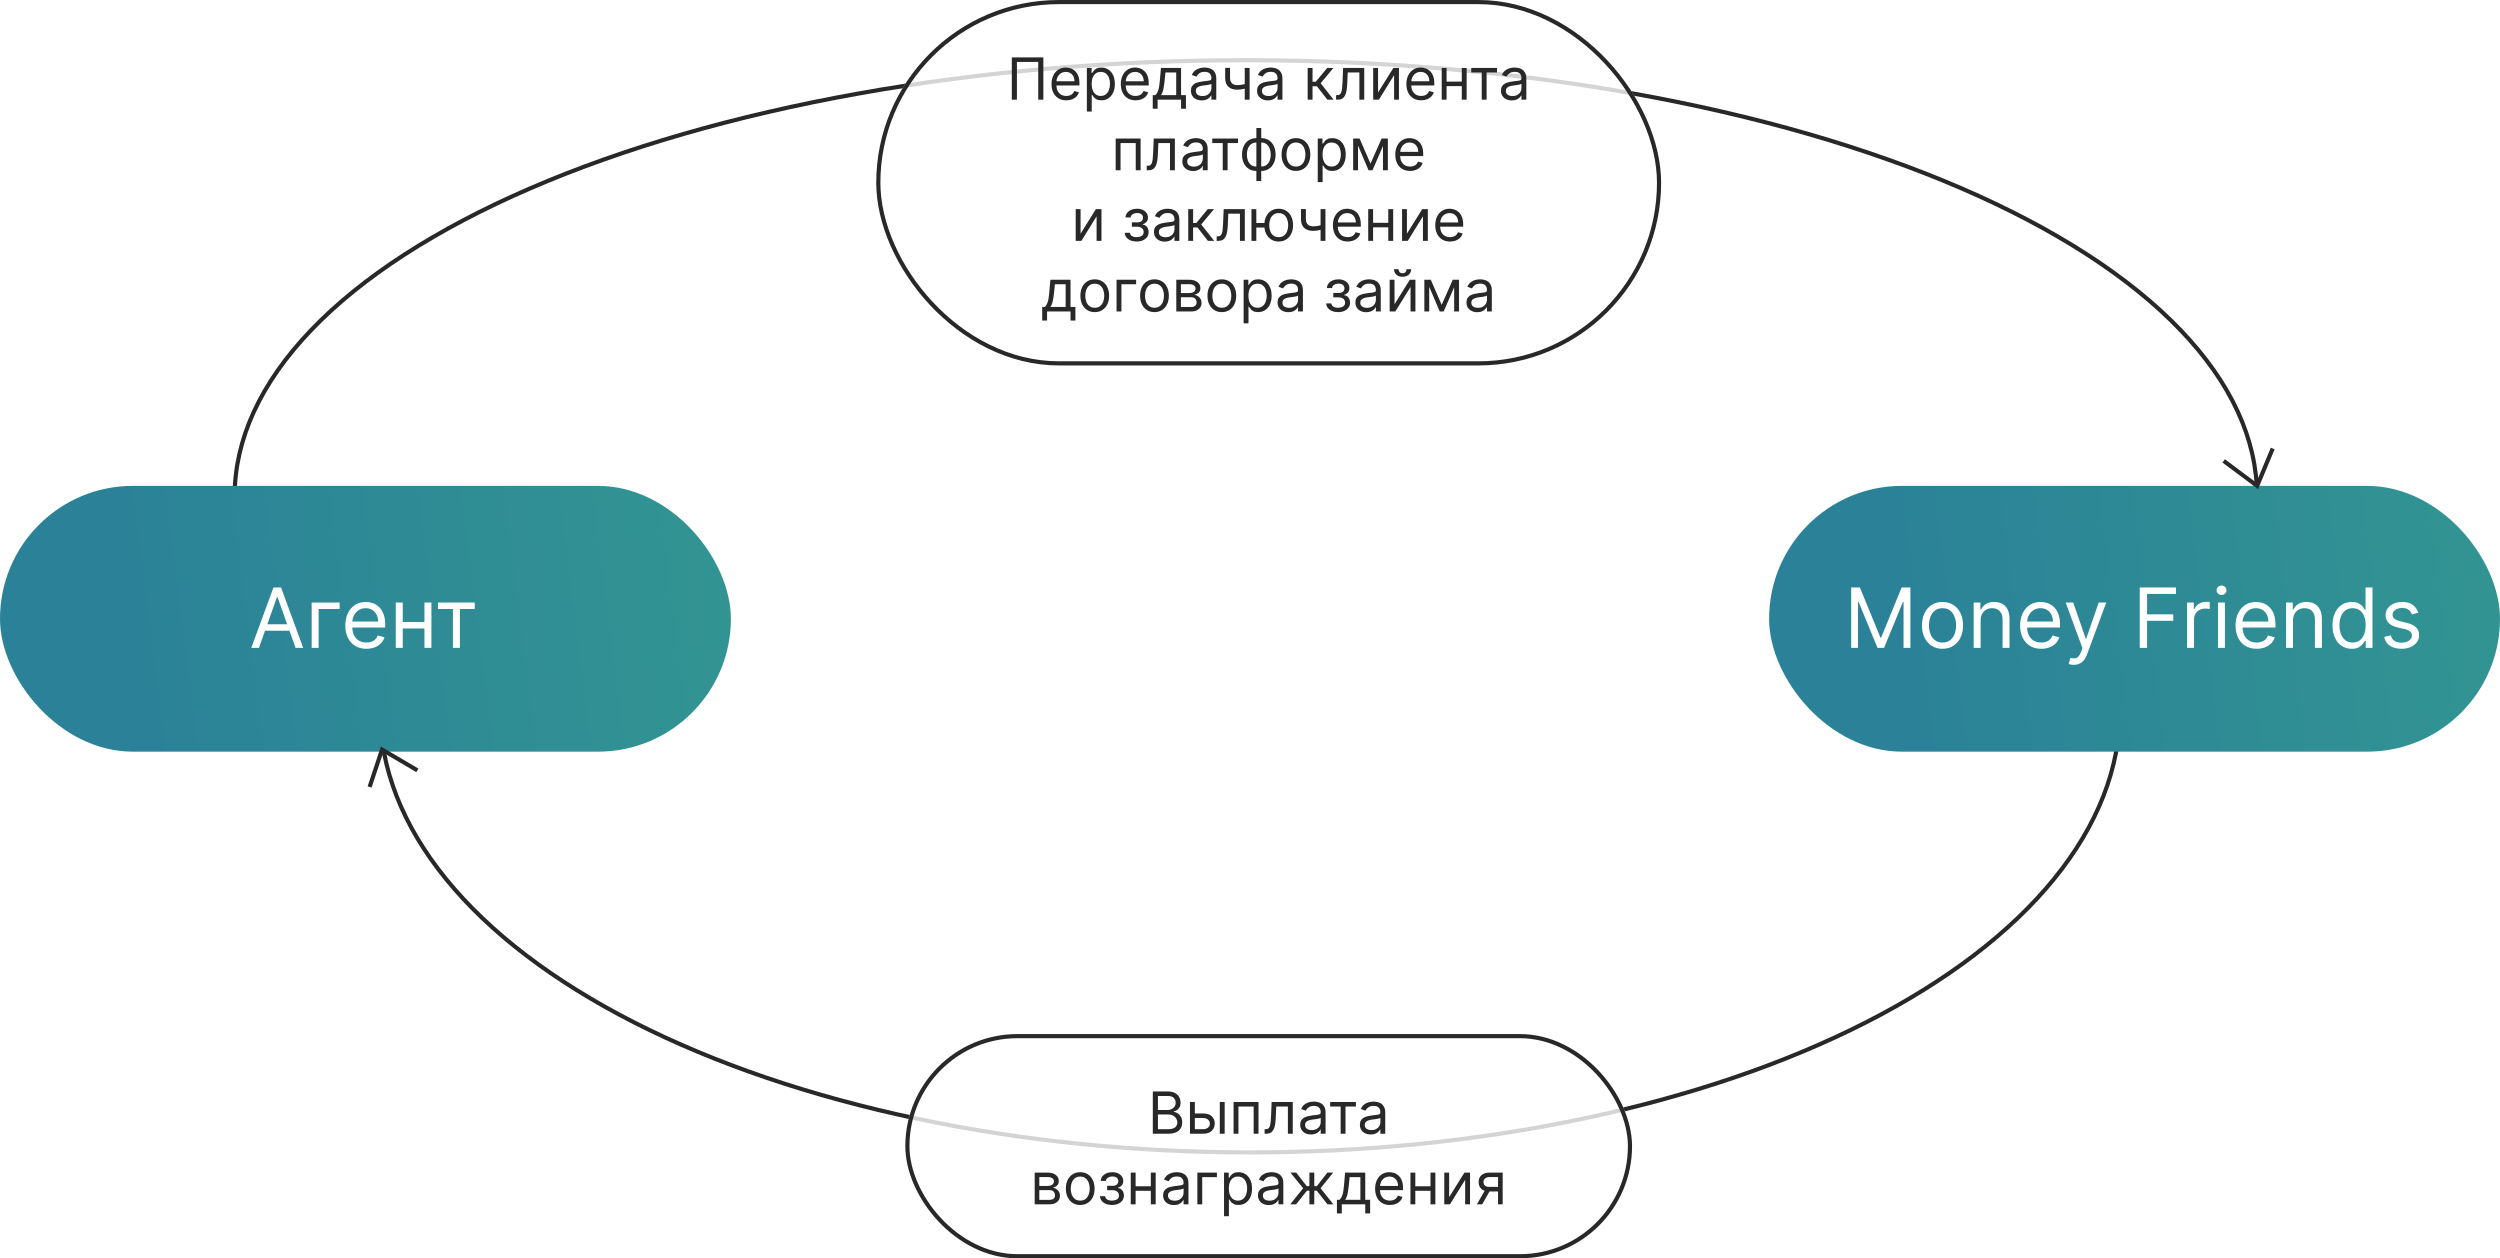 <svg width="602" height="303" viewBox="0 0 602 303" fill="none" xmlns="http://www.w3.org/2000/svg">
    <path d="M56.5 119.5C56.5 105.808 62.736 92.207 74.934 79.473C87.136 66.736 105.046 55.139 127.664 45.359C150.28 35.581 177.14 27.819 206.713 22.523C236.286 17.227 267.985 14.5 300 14.5C332.015 14.5 363.714 17.227 393.287 22.523C422.86 27.819 449.72 35.581 472.336 45.359C494.954 55.139 512.864 66.736 525.066 79.473C537.264 92.207 543.5 105.808 543.5 119.5" stroke="#282828"/>
    <path d="M91.5 171C91.5 184.916 96.878 198.721 107.373 211.632C117.871 224.546 133.278 236.301 152.735 246.215C172.189 256.127 195.296 263.996 220.74 269.366C246.182 274.736 273.455 277.5 301 277.5C328.545 277.5 355.818 274.736 381.26 269.366C406.704 263.996 429.811 256.127 449.265 246.215C468.722 236.301 484.129 224.546 494.627 211.632C505.122 198.721 510.5 184.916 510.5 171" stroke="#282828"/>
    <rect x="426" y="117" width="176" height="64" rx="32" fill="url(#paint0_linear_1400_21827)"/>
    <path d="M445.761 141.455H447.864L452.807 153.528H452.977L457.92 141.455H460.023V156H458.375V144.949H458.233L453.688 156H452.097L447.551 144.949H447.409V156H445.761V141.455ZM467.759 156.227C466.774 156.227 465.91 155.993 465.167 155.524C464.428 155.055 463.85 154.4 463.434 153.557C463.022 152.714 462.816 151.729 462.816 150.602C462.816 149.466 463.022 148.474 463.434 147.626C463.85 146.779 464.428 146.121 465.167 145.652C465.91 145.183 466.774 144.949 467.759 144.949C468.744 144.949 469.605 145.183 470.344 145.652C471.087 146.121 471.665 146.779 472.077 147.626C472.494 148.474 472.702 149.466 472.702 150.602C472.702 151.729 472.494 152.714 472.077 153.557C471.665 154.4 471.087 155.055 470.344 155.524C469.605 155.993 468.744 156.227 467.759 156.227ZM467.759 154.722C468.507 154.722 469.123 154.53 469.605 154.146C470.088 153.763 470.446 153.259 470.678 152.634C470.91 152.009 471.026 151.331 471.026 150.602C471.026 149.873 470.91 149.194 470.678 148.564C470.446 147.934 470.088 147.425 469.605 147.037C469.123 146.649 468.507 146.455 467.759 146.455C467.011 146.455 466.395 146.649 465.912 147.037C465.429 147.425 465.072 147.934 464.84 148.564C464.608 149.194 464.492 149.873 464.492 150.602C464.492 151.331 464.608 152.009 464.84 152.634C465.072 153.259 465.429 153.763 465.912 154.146C466.395 154.53 467.011 154.722 467.759 154.722ZM476.937 149.438V156H475.261V145.091H476.88V146.795H477.022C477.278 146.241 477.666 145.796 478.187 145.46C478.708 145.119 479.38 144.949 480.204 144.949C480.942 144.949 481.589 145.1 482.143 145.403C482.697 145.702 483.128 146.156 483.435 146.767C483.743 147.373 483.897 148.14 483.897 149.068V156H482.221V149.182C482.221 148.325 481.998 147.657 481.553 147.179C481.108 146.696 480.497 146.455 479.721 146.455C479.186 146.455 478.708 146.571 478.286 146.803C477.87 147.035 477.54 147.373 477.299 147.818C477.058 148.263 476.937 148.803 476.937 149.438ZM491.534 156.227C490.483 156.227 489.576 155.995 488.814 155.531C488.056 155.062 487.471 154.409 487.059 153.571C486.652 152.728 486.449 151.748 486.449 150.631C486.449 149.513 486.652 148.528 487.059 147.676C487.471 146.819 488.044 146.152 488.778 145.673C489.517 145.19 490.378 144.949 491.363 144.949C491.931 144.949 492.493 145.044 493.047 145.233C493.6 145.422 494.105 145.73 494.559 146.156C495.014 146.578 495.376 147.136 495.646 147.832C495.916 148.528 496.051 149.385 496.051 150.403V151.114H487.642V149.665H494.346C494.346 149.049 494.223 148.5 493.977 148.017C493.735 147.534 493.39 147.153 492.94 146.874C492.495 146.594 491.969 146.455 491.363 146.455C490.696 146.455 490.118 146.62 489.63 146.952C489.147 147.278 488.776 147.705 488.515 148.23C488.255 148.756 488.125 149.319 488.125 149.92V150.886C488.125 151.71 488.267 152.409 488.551 152.982C488.84 153.55 489.24 153.983 489.751 154.281C490.262 154.575 490.857 154.722 491.534 154.722C491.974 154.722 492.372 154.66 492.727 154.537C493.087 154.409 493.397 154.22 493.657 153.969C493.918 153.713 494.119 153.396 494.261 153.017L495.88 153.472C495.71 154.021 495.423 154.504 495.021 154.92C494.618 155.332 494.121 155.654 493.529 155.886C492.938 156.114 492.272 156.227 491.534 156.227ZM499.348 160.091C499.064 160.091 498.811 160.067 498.588 160.02C498.366 159.977 498.212 159.935 498.126 159.892L498.553 158.415C498.96 158.519 499.32 158.557 499.632 158.528C499.945 158.5 500.222 158.36 500.463 158.109C500.709 157.863 500.934 157.463 501.138 156.909L501.45 156.057L497.416 145.091H499.234L502.246 153.784H502.359L505.371 145.091H507.189L502.558 157.591C502.35 158.154 502.092 158.621 501.784 158.99C501.476 159.364 501.119 159.641 500.712 159.821C500.309 160.001 499.855 160.091 499.348 160.091ZM515.254 156V141.455H523.975V143.017H517.015V147.932H523.322V149.494H517.015V156H515.254ZM526.647 156V145.091H528.267V146.739H528.38C528.579 146.199 528.939 145.761 529.46 145.425C529.981 145.089 530.568 144.92 531.221 144.92C531.344 144.92 531.498 144.923 531.683 144.928C531.868 144.932 532.007 144.939 532.102 144.949V146.653C532.045 146.639 531.915 146.618 531.711 146.589C531.512 146.556 531.302 146.54 531.079 146.54C530.549 146.54 530.075 146.651 529.659 146.874C529.247 147.091 528.92 147.394 528.679 147.783C528.442 148.166 528.324 148.604 528.324 149.097V156H526.647ZM534.089 156V145.091H535.765V156H534.089ZM534.941 143.273C534.614 143.273 534.333 143.161 534.096 142.939C533.864 142.716 533.748 142.449 533.748 142.136C533.748 141.824 533.864 141.556 534.096 141.334C534.333 141.111 534.614 141 534.941 141C535.268 141 535.547 141.111 535.779 141.334C536.016 141.556 536.134 141.824 536.134 142.136C536.134 142.449 536.016 142.716 535.779 142.939C535.547 143.161 535.268 143.273 534.941 143.273ZM543.409 156.227C542.358 156.227 541.451 155.995 540.689 155.531C539.931 155.062 539.346 154.409 538.934 153.571C538.527 152.728 538.324 151.748 538.324 150.631C538.324 149.513 538.527 148.528 538.934 147.676C539.346 146.819 539.919 146.152 540.653 145.673C541.392 145.19 542.253 144.949 543.238 144.949C543.806 144.949 544.368 145.044 544.922 145.233C545.475 145.422 545.98 145.73 546.434 146.156C546.889 146.578 547.251 147.136 547.521 147.832C547.791 148.528 547.926 149.385 547.926 150.403V151.114H539.517V149.665H546.221C546.221 149.049 546.098 148.5 545.852 148.017C545.61 147.534 545.265 147.153 544.815 146.874C544.37 146.594 543.844 146.455 543.238 146.455C542.571 146.455 541.993 146.62 541.505 146.952C541.022 147.278 540.651 147.705 540.39 148.23C540.13 148.756 540 149.319 540 149.92V150.886C540 151.71 540.142 152.409 540.426 152.982C540.715 153.55 541.115 153.983 541.626 154.281C542.137 154.575 542.732 154.722 543.409 154.722C543.849 154.722 544.247 154.66 544.602 154.537C544.962 154.409 545.272 154.22 545.532 153.969C545.793 153.713 545.994 153.396 546.136 153.017L547.755 153.472C547.585 154.021 547.298 154.504 546.896 154.92C546.493 155.332 545.996 155.654 545.404 155.886C544.813 156.114 544.147 156.227 543.409 156.227ZM552.152 149.438V156H550.475V145.091H552.095V146.795H552.237C552.493 146.241 552.881 145.796 553.402 145.46C553.922 145.119 554.595 144.949 555.419 144.949C556.157 144.949 556.804 145.1 557.358 145.403C557.912 145.702 558.342 146.156 558.65 146.767C558.958 147.373 559.112 148.14 559.112 149.068V156H557.436V149.182C557.436 148.325 557.213 147.657 556.768 147.179C556.323 146.696 555.712 146.455 554.936 146.455C554.401 146.455 553.922 146.571 553.501 146.803C553.084 147.035 552.755 147.373 552.514 147.818C552.272 148.263 552.152 148.803 552.152 149.438ZM566.294 156.227C565.385 156.227 564.582 155.998 563.886 155.538C563.19 155.074 562.646 154.421 562.253 153.578C561.86 152.731 561.663 151.729 561.663 150.574C561.663 149.428 561.86 148.434 562.253 147.591C562.646 146.748 563.193 146.097 563.893 145.638C564.594 145.179 565.404 144.949 566.322 144.949C567.033 144.949 567.594 145.067 568.006 145.304C568.422 145.536 568.74 145.801 568.957 146.099C569.18 146.393 569.353 146.634 569.476 146.824H569.618V141.455H571.294V156H569.675V154.324H569.476C569.353 154.523 569.178 154.774 568.95 155.077C568.723 155.375 568.399 155.643 567.977 155.879C567.556 156.111 566.995 156.227 566.294 156.227ZM566.521 154.722C567.194 154.722 567.762 154.546 568.226 154.196C568.69 153.841 569.043 153.351 569.284 152.726C569.526 152.096 569.646 151.369 569.646 150.545C569.646 149.731 569.528 149.018 569.291 148.408C569.054 147.792 568.704 147.314 568.24 146.973C567.776 146.627 567.203 146.455 566.521 146.455C565.811 146.455 565.219 146.637 564.746 147.001C564.277 147.361 563.924 147.851 563.688 148.472C563.455 149.087 563.339 149.778 563.339 150.545C563.339 151.322 563.458 152.027 563.695 152.662C563.936 153.292 564.291 153.794 564.76 154.168C565.233 154.537 565.821 154.722 566.521 154.722ZM582.324 147.534L580.818 147.96C580.723 147.709 580.584 147.465 580.399 147.229C580.219 146.987 579.973 146.788 579.661 146.632C579.348 146.476 578.948 146.398 578.46 146.398C577.793 146.398 577.236 146.552 576.791 146.859C576.351 147.162 576.131 147.548 576.131 148.017C576.131 148.434 576.282 148.763 576.585 149.004C576.888 149.246 577.362 149.447 578.006 149.608L579.625 150.006C580.6 150.242 581.327 150.605 581.805 151.092C582.284 151.575 582.523 152.198 582.523 152.96C582.523 153.585 582.343 154.144 581.983 154.636C581.628 155.129 581.131 155.517 580.491 155.801C579.852 156.085 579.109 156.227 578.261 156.227C577.149 156.227 576.228 155.986 575.499 155.503C574.769 155.02 574.308 154.314 574.114 153.386L575.705 152.989C575.856 153.576 576.143 154.016 576.564 154.31C576.99 154.603 577.546 154.75 578.233 154.75C579.014 154.75 579.634 154.584 580.094 154.253C580.558 153.917 580.79 153.514 580.79 153.045C580.79 152.667 580.657 152.349 580.392 152.094C580.127 151.833 579.72 151.639 579.17 151.511L577.352 151.085C576.353 150.848 575.619 150.482 575.151 149.984C574.687 149.482 574.455 148.855 574.455 148.102C574.455 147.487 574.627 146.942 574.973 146.469C575.323 145.995 575.799 145.624 576.401 145.354C577.007 145.084 577.693 144.949 578.46 144.949C579.54 144.949 580.387 145.186 581.003 145.659C581.623 146.133 582.063 146.758 582.324 147.534Z" fill="white"/>
    <rect y="117" width="176" height="64" rx="32" fill="url(#paint1_linear_1400_21827)"/>
    <path d="M62.358 156H60.511L65.852 141.455H67.671L73.011 156H71.165L66.818 143.756H66.704L62.358 156ZM63.04 150.318H70.483V151.881H63.04V150.318ZM81.783 145.091V146.653H76.726V156H75.05V145.091H81.783ZM88.237 156.227C87.186 156.227 86.279 155.995 85.517 155.531C84.759 155.062 84.174 154.409 83.762 153.571C83.355 152.728 83.152 151.748 83.152 150.631C83.152 149.513 83.355 148.528 83.762 147.676C84.174 146.819 84.747 146.152 85.481 145.673C86.22 145.19 87.082 144.949 88.066 144.949C88.635 144.949 89.196 145.044 89.75 145.233C90.304 145.422 90.808 145.73 91.262 146.156C91.717 146.578 92.079 147.136 92.349 147.832C92.619 148.528 92.754 149.385 92.754 150.403V151.114H84.345V149.665H91.049C91.049 149.049 90.926 148.5 90.68 148.017C90.439 147.534 90.093 147.153 89.643 146.874C89.198 146.594 88.672 146.455 88.066 146.455C87.399 146.455 86.821 146.62 86.334 146.952C85.85 147.278 85.479 147.705 85.218 148.23C84.958 148.756 84.828 149.319 84.828 149.92V150.886C84.828 151.71 84.97 152.409 85.254 152.982C85.543 153.55 85.943 153.983 86.454 154.281C86.966 154.575 87.56 154.722 88.237 154.722C88.677 154.722 89.075 154.66 89.43 154.537C89.79 154.409 90.1 154.22 90.36 153.969C90.621 153.713 90.822 153.396 90.964 153.017L92.584 153.472C92.413 154.021 92.126 154.504 91.724 154.92C91.322 155.332 90.825 155.654 90.233 155.886C89.641 156.114 88.975 156.227 88.237 156.227ZM102.605 149.778V151.341H96.582V149.778H102.605ZM96.98 145.091V156H95.304V145.091H96.98ZM103.883 145.091V156H102.207V145.091H103.883ZM105.46 146.653V145.091H114.324V146.653H110.744V156H109.068V146.653H105.46Z" fill="white"/>
    <g filter="url(#filter0_b_1400_21827)">
        <rect x="211" width="189" height="88" rx="44" fill="white" fill-opacity="0.8"/>
        <path d="M251.24 13.818V24H250.007V14.912H244.876V24H243.643V13.818H251.24ZM256.77 24.159C256.034 24.159 255.399 23.997 254.866 23.672C254.335 23.344 253.926 22.886 253.638 22.3C253.353 21.71 253.21 21.024 253.21 20.241C253.21 19.459 253.353 18.77 253.638 18.173C253.926 17.573 254.327 17.106 254.841 16.771C255.358 16.433 255.961 16.264 256.65 16.264C257.048 16.264 257.441 16.331 257.829 16.463C258.216 16.596 258.569 16.811 258.888 17.109C259.206 17.404 259.459 17.796 259.648 18.283C259.837 18.77 259.932 19.37 259.932 20.082V20.579H254.045V19.565H258.738C258.738 19.134 258.652 18.75 258.48 18.412C258.311 18.074 258.069 17.807 257.754 17.611C257.443 17.416 257.075 17.318 256.65 17.318C256.183 17.318 255.779 17.434 255.437 17.666C255.099 17.895 254.839 18.193 254.657 18.561C254.474 18.929 254.383 19.323 254.383 19.744V20.421C254.383 20.997 254.483 21.486 254.682 21.887C254.884 22.285 255.164 22.588 255.522 22.797C255.88 23.002 256.296 23.105 256.77 23.105C257.078 23.105 257.356 23.062 257.605 22.976C257.857 22.886 258.074 22.754 258.256 22.578C258.439 22.399 258.579 22.177 258.679 21.912L259.812 22.23C259.693 22.615 259.492 22.953 259.211 23.244C258.929 23.533 258.581 23.758 258.167 23.921C257.752 24.079 257.287 24.159 256.77 24.159ZM261.716 26.864V16.364H262.85V17.577H262.989C263.075 17.444 263.195 17.275 263.347 17.07C263.503 16.861 263.725 16.675 264.013 16.513C264.305 16.347 264.699 16.264 265.197 16.264C265.84 16.264 266.406 16.425 266.897 16.746C267.387 17.068 267.77 17.524 268.045 18.114C268.32 18.704 268.458 19.4 268.458 20.202C268.458 21.01 268.32 21.711 268.045 22.305C267.77 22.895 267.389 23.352 266.902 23.677C266.415 23.998 265.853 24.159 265.216 24.159C264.726 24.159 264.333 24.078 264.038 23.916C263.743 23.75 263.516 23.562 263.357 23.354C263.198 23.142 263.075 22.966 262.989 22.827H262.89V26.864H261.716ZM262.87 20.182C262.87 20.759 262.954 21.267 263.123 21.708C263.292 22.146 263.539 22.489 263.864 22.737C264.189 22.983 264.587 23.105 265.057 23.105C265.548 23.105 265.957 22.976 266.285 22.717C266.617 22.456 266.865 22.104 267.031 21.663C267.2 21.219 267.285 20.725 267.285 20.182C267.285 19.645 267.202 19.161 267.036 18.73C266.874 18.296 266.627 17.953 266.295 17.701C265.967 17.446 265.555 17.318 265.057 17.318C264.58 17.318 264.179 17.439 263.854 17.681C263.529 17.92 263.284 18.255 263.118 18.685C262.953 19.113 262.87 19.612 262.87 20.182ZM273.449 24.159C272.714 24.159 272.079 23.997 271.545 23.672C271.015 23.344 270.606 22.886 270.317 22.3C270.032 21.71 269.89 21.024 269.89 20.241C269.89 19.459 270.032 18.77 270.317 18.173C270.606 17.573 271.007 17.106 271.52 16.771C272.037 16.433 272.641 16.264 273.33 16.264C273.728 16.264 274.121 16.331 274.508 16.463C274.896 16.596 275.249 16.811 275.567 17.109C275.885 17.404 276.139 17.796 276.328 18.283C276.517 18.77 276.611 19.37 276.611 20.082V20.579H270.725V19.565H275.418C275.418 19.134 275.332 18.75 275.16 18.412C274.991 18.074 274.749 17.807 274.434 17.611C274.122 17.416 273.754 17.318 273.33 17.318C272.863 17.318 272.458 17.434 272.117 17.666C271.779 17.895 271.519 18.193 271.336 18.561C271.154 18.929 271.063 19.323 271.063 19.744V20.421C271.063 20.997 271.162 21.486 271.361 21.887C271.564 22.285 271.844 22.588 272.202 22.797C272.559 23.002 272.975 23.105 273.449 23.105C273.758 23.105 274.036 23.062 274.285 22.976C274.537 22.886 274.754 22.754 274.936 22.578C275.118 22.399 275.259 22.177 275.358 21.912L276.492 22.23C276.373 22.615 276.172 22.953 275.89 23.244C275.609 23.533 275.261 23.758 274.846 23.921C274.432 24.079 273.966 24.159 273.449 24.159ZM277.581 26.188V22.906H278.217C278.373 22.744 278.507 22.568 278.62 22.379C278.733 22.19 278.83 21.967 278.913 21.708C278.999 21.446 279.072 21.128 279.132 20.754C279.192 20.376 279.245 19.92 279.291 19.386L279.55 16.364H284.402V22.906H285.575V26.188H284.402V24H278.754V26.188H277.581ZM279.55 22.906H283.229V17.457H280.643L280.444 19.386C280.362 20.185 280.259 20.883 280.136 21.479C280.014 22.076 279.818 22.552 279.55 22.906ZM289.38 24.179C288.896 24.179 288.457 24.088 288.062 23.905C287.668 23.72 287.355 23.453 287.123 23.105C286.891 22.754 286.775 22.329 286.775 21.832C286.775 21.395 286.861 21.04 287.033 20.768C287.205 20.493 287.436 20.278 287.724 20.122C288.012 19.966 288.331 19.85 288.679 19.774C289.03 19.695 289.383 19.632 289.738 19.585C290.202 19.526 290.578 19.481 290.866 19.451C291.158 19.418 291.37 19.363 291.502 19.287C291.638 19.211 291.706 19.078 291.706 18.889V18.849C291.706 18.359 291.572 17.978 291.304 17.706C291.038 17.434 290.636 17.298 290.096 17.298C289.535 17.298 289.096 17.421 288.778 17.666C288.46 17.912 288.236 18.173 288.107 18.452L286.993 18.054C287.192 17.59 287.457 17.229 287.789 16.97C288.123 16.708 288.488 16.526 288.882 16.423C289.28 16.317 289.671 16.264 290.056 16.264C290.301 16.264 290.583 16.294 290.901 16.354C291.222 16.41 291.532 16.528 291.831 16.707C292.132 16.886 292.382 17.156 292.581 17.517C292.78 17.878 292.88 18.362 292.88 18.969V24H291.706V22.966H291.647C291.567 23.132 291.435 23.309 291.249 23.498C291.063 23.687 290.816 23.848 290.508 23.98C290.2 24.113 289.824 24.179 289.38 24.179ZM289.559 23.125C290.023 23.125 290.414 23.034 290.732 22.852C291.053 22.669 291.295 22.434 291.458 22.146C291.623 21.857 291.706 21.554 291.706 21.236V20.162C291.657 20.222 291.547 20.276 291.378 20.326C291.212 20.372 291.02 20.414 290.801 20.45C290.586 20.483 290.376 20.513 290.17 20.54C289.968 20.563 289.804 20.583 289.678 20.599C289.373 20.639 289.088 20.704 288.823 20.793C288.561 20.88 288.349 21.01 288.186 21.186C288.027 21.358 287.948 21.594 287.948 21.892C287.948 22.3 288.099 22.608 288.4 22.817C288.705 23.022 289.091 23.125 289.559 23.125ZM300.907 16.364V24H299.734V16.364H300.907ZM300.45 20.003V21.097C300.185 21.196 299.921 21.284 299.66 21.36C299.398 21.433 299.123 21.491 298.834 21.534C298.546 21.574 298.229 21.594 297.885 21.594C297.02 21.594 296.325 21.36 295.802 20.893C295.281 20.425 295.021 19.724 295.021 18.79V16.344H296.194V18.79C296.194 19.181 296.269 19.502 296.418 19.754C296.567 20.006 296.769 20.193 297.025 20.316C297.28 20.439 297.567 20.5 297.885 20.5C298.382 20.5 298.831 20.455 299.232 20.366C299.636 20.273 300.042 20.152 300.45 20.003ZM305.307 24.179C304.823 24.179 304.384 24.088 303.99 23.905C303.595 23.72 303.282 23.453 303.05 23.105C302.818 22.754 302.702 22.329 302.702 21.832C302.702 21.395 302.788 21.04 302.961 20.768C303.133 20.493 303.363 20.278 303.652 20.122C303.94 19.966 304.258 19.85 304.606 19.774C304.958 19.695 305.311 19.632 305.665 19.585C306.129 19.526 306.506 19.481 306.794 19.451C307.086 19.418 307.298 19.363 307.43 19.287C307.566 19.211 307.634 19.078 307.634 18.889V18.849C307.634 18.359 307.5 17.978 307.231 17.706C306.966 17.434 306.564 17.298 306.023 17.298C305.463 17.298 305.024 17.421 304.706 17.666C304.388 17.912 304.164 18.173 304.035 18.452L302.921 18.054C303.12 17.59 303.385 17.229 303.716 16.97C304.051 16.708 304.416 16.526 304.81 16.423C305.208 16.317 305.599 16.264 305.983 16.264C306.229 16.264 306.51 16.294 306.829 16.354C307.15 16.41 307.46 16.528 307.758 16.707C308.06 16.886 308.31 17.156 308.509 17.517C308.708 17.878 308.807 18.362 308.807 18.969V24H307.634V22.966H307.574C307.495 23.132 307.362 23.309 307.177 23.498C306.991 23.687 306.744 23.848 306.436 23.98C306.128 24.113 305.751 24.179 305.307 24.179ZM305.486 23.125C305.95 23.125 306.341 23.034 306.66 22.852C306.981 22.669 307.223 22.434 307.385 22.146C307.551 21.857 307.634 21.554 307.634 21.236V20.162C307.584 20.222 307.475 20.276 307.306 20.326C307.14 20.372 306.948 20.414 306.729 20.45C306.514 20.483 306.303 20.513 306.098 20.54C305.896 20.563 305.732 20.583 305.606 20.599C305.301 20.639 305.016 20.704 304.751 20.793C304.489 20.88 304.277 21.01 304.114 21.186C303.955 21.358 303.876 21.594 303.876 21.892C303.876 22.3 304.026 22.608 304.328 22.817C304.633 23.022 305.019 23.125 305.486 23.125ZM314.886 24V16.364H316.06V19.685H316.835L319.58 16.364H321.091L318.009 20.043L321.131 24H319.619L317.114 20.778H316.06V24H314.886ZM321.73 24V22.906H322.008C322.237 22.906 322.427 22.861 322.58 22.772C322.732 22.679 322.855 22.518 322.948 22.29C323.044 22.058 323.117 21.736 323.167 21.325C323.22 20.911 323.258 20.384 323.281 19.744L323.42 16.364H328.511V24H327.338V17.457H324.534L324.414 20.182C324.388 20.808 324.332 21.36 324.245 21.837C324.163 22.311 324.035 22.709 323.863 23.03C323.694 23.352 323.468 23.594 323.186 23.756C322.905 23.919 322.552 24 322.127 24H321.73ZM331.837 22.27L335.516 16.364H336.868V24H335.695V18.094L332.036 24H330.664V16.364H331.837V22.27ZM342.219 24.159C341.483 24.159 340.848 23.997 340.315 23.672C339.785 23.344 339.375 22.886 339.087 22.3C338.802 21.71 338.659 21.024 338.659 20.241C338.659 19.459 338.802 18.77 339.087 18.173C339.375 17.573 339.776 17.106 340.29 16.771C340.807 16.433 341.41 16.264 342.1 16.264C342.497 16.264 342.89 16.331 343.278 16.463C343.666 16.596 344.019 16.811 344.337 17.109C344.655 17.404 344.909 17.796 345.097 18.283C345.286 18.77 345.381 19.37 345.381 20.082V20.579H339.494V19.565H344.188C344.188 19.134 344.102 18.75 343.929 18.412C343.76 18.074 343.518 17.807 343.203 17.611C342.892 17.416 342.524 17.318 342.1 17.318C341.632 17.318 341.228 17.434 340.887 17.666C340.548 17.895 340.288 18.193 340.106 18.561C339.924 18.929 339.833 19.323 339.833 19.744V20.421C339.833 20.997 339.932 21.486 340.131 21.887C340.333 22.285 340.613 22.588 340.971 22.797C341.329 23.002 341.745 23.105 342.219 23.105C342.527 23.105 342.806 23.062 343.054 22.976C343.306 22.886 343.523 22.754 343.705 22.578C343.888 22.399 344.029 22.177 344.128 21.912L345.262 22.23C345.142 22.615 344.942 22.953 344.66 23.244C344.378 23.533 344.03 23.758 343.616 23.921C343.202 24.079 342.736 24.159 342.219 24.159ZM352.276 19.645V20.739H348.061V19.645H352.276ZM348.339 16.364V24H347.166V16.364H348.339ZM353.171 16.364V24H351.998V16.364H353.171ZM354.275 17.457V16.364H360.48V17.457H357.974V24H356.801V17.457H354.275ZM364.042 24.179C363.558 24.179 363.119 24.088 362.724 23.905C362.33 23.72 362.017 23.453 361.785 23.105C361.553 22.754 361.437 22.329 361.437 21.832C361.437 21.395 361.523 21.04 361.695 20.768C361.867 20.493 362.098 20.278 362.386 20.122C362.675 19.966 362.993 19.85 363.341 19.774C363.692 19.695 364.045 19.632 364.4 19.585C364.864 19.526 365.24 19.481 365.528 19.451C365.82 19.418 366.032 19.363 366.165 19.287C366.3 19.211 366.368 19.078 366.368 18.889V18.849C366.368 18.359 366.234 17.978 365.966 17.706C365.701 17.434 365.298 17.298 364.758 17.298C364.198 17.298 363.758 17.421 363.44 17.666C363.122 17.912 362.898 18.173 362.769 18.452L361.655 18.054C361.854 17.59 362.119 17.229 362.451 16.97C362.786 16.708 363.15 16.526 363.545 16.423C363.942 16.317 364.333 16.264 364.718 16.264C364.963 16.264 365.245 16.294 365.563 16.354C365.885 16.41 366.194 16.528 366.493 16.707C366.794 16.886 367.045 17.156 367.243 17.517C367.442 17.878 367.542 18.362 367.542 18.969V24H366.368V22.966H366.309C366.229 23.132 366.097 23.309 365.911 23.498C365.725 23.687 365.479 23.848 365.17 23.98C364.862 24.113 364.486 24.179 364.042 24.179ZM364.221 23.125C364.685 23.125 365.076 23.034 365.394 22.852C365.715 22.669 365.957 22.434 366.12 22.146C366.286 21.857 366.368 21.554 366.368 21.236V20.162C366.319 20.222 366.209 20.276 366.04 20.326C365.875 20.372 365.682 20.414 365.464 20.45C365.248 20.483 365.038 20.513 364.832 20.54C364.63 20.563 364.466 20.583 364.34 20.599C364.035 20.639 363.75 20.704 363.485 20.793C363.223 20.88 363.011 21.01 362.849 21.186C362.689 21.358 362.61 21.594 362.61 21.892C362.61 22.3 362.761 22.608 363.062 22.817C363.367 23.022 363.753 23.125 364.221 23.125ZM268.655 41V33.364H274.661V41H273.487V34.457H269.828V41H268.655ZM276.127 41V39.906H276.406C276.634 39.906 276.825 39.861 276.977 39.772C277.13 39.679 277.252 39.519 277.345 39.29C277.441 39.058 277.514 38.736 277.564 38.325C277.617 37.911 277.655 37.384 277.678 36.744L277.818 33.364H282.908V41H281.735V34.457H278.931L278.812 37.182C278.785 37.808 278.729 38.36 278.643 38.837C278.56 39.311 278.432 39.709 278.26 40.031C278.091 40.352 277.866 40.594 277.584 40.756C277.302 40.919 276.949 41 276.525 41H276.127ZM287.308 41.179C286.824 41.179 286.385 41.088 285.991 40.906C285.596 40.72 285.283 40.453 285.051 40.105C284.819 39.754 284.703 39.33 284.703 38.832C284.703 38.395 284.789 38.04 284.962 37.769C285.134 37.493 285.364 37.278 285.653 37.122C285.941 36.966 286.259 36.85 286.607 36.774C286.959 36.695 287.312 36.632 287.666 36.585C288.13 36.526 288.506 36.481 288.795 36.451C289.087 36.418 289.299 36.363 289.431 36.287C289.567 36.211 289.635 36.078 289.635 35.889V35.849C289.635 35.359 289.501 34.978 289.232 34.706C288.967 34.434 288.564 34.298 288.024 34.298C287.464 34.298 287.025 34.421 286.707 34.666C286.389 34.911 286.165 35.173 286.036 35.452L284.922 35.054C285.121 34.59 285.386 34.229 285.717 33.97C286.052 33.708 286.417 33.526 286.811 33.423C287.209 33.317 287.6 33.264 287.984 33.264C288.23 33.264 288.511 33.294 288.83 33.354C289.151 33.41 289.461 33.528 289.759 33.707C290.061 33.886 290.311 34.156 290.51 34.517C290.709 34.878 290.808 35.362 290.808 35.969V41H289.635V39.966H289.575C289.496 40.132 289.363 40.309 289.178 40.498C288.992 40.687 288.745 40.847 288.437 40.98C288.129 41.113 287.752 41.179 287.308 41.179ZM287.487 40.125C287.951 40.125 288.342 40.034 288.661 39.852C288.982 39.669 289.224 39.434 289.386 39.146C289.552 38.857 289.635 38.554 289.635 38.236V37.162C289.585 37.222 289.476 37.276 289.307 37.326C289.141 37.372 288.949 37.414 288.73 37.45C288.515 37.483 288.304 37.513 288.099 37.54C287.897 37.563 287.733 37.583 287.607 37.599C287.302 37.639 287.017 37.704 286.752 37.793C286.49 37.88 286.278 38.01 286.115 38.186C285.956 38.358 285.877 38.594 285.877 38.892C285.877 39.3 286.027 39.608 286.329 39.817C286.634 40.022 287.02 40.125 287.487 40.125ZM291.911 34.457V33.364H298.115V34.457H295.61V41H294.436V34.457H291.911ZM302.533 43.605V30.818H303.706V43.605H302.533ZM302.533 41.159C302.016 41.159 301.545 41.066 301.121 40.881C300.696 40.692 300.332 40.425 300.027 40.08C299.722 39.732 299.487 39.316 299.321 38.832C299.155 38.349 299.072 37.812 299.072 37.222C299.072 36.625 299.155 36.085 299.321 35.601C299.487 35.114 299.722 34.696 300.027 34.348C300.332 34 300.696 33.733 301.121 33.548C301.545 33.359 302.016 33.264 302.533 33.264H302.891V41.159H302.533ZM302.533 40.105H302.731V34.318H302.533C302.141 34.318 301.802 34.398 301.513 34.557C301.225 34.713 300.986 34.926 300.797 35.198C300.612 35.467 300.473 35.775 300.38 36.123C300.29 36.471 300.246 36.837 300.246 37.222C300.246 37.732 300.327 38.206 300.489 38.644C300.652 39.081 300.902 39.434 301.24 39.702C301.578 39.971 302.009 40.105 302.533 40.105ZM303.706 41.159H303.348V33.264H303.706C304.223 33.264 304.694 33.359 305.118 33.548C305.542 33.733 305.907 34 306.212 34.348C306.516 34.696 306.752 35.114 306.918 35.601C307.083 36.085 307.166 36.625 307.166 37.222C307.166 37.812 307.083 38.349 306.918 38.832C306.752 39.316 306.516 39.732 306.212 40.08C305.907 40.425 305.542 40.692 305.118 40.881C304.694 41.066 304.223 41.159 303.706 41.159ZM303.706 40.105C304.1 40.105 304.44 40.029 304.725 39.876C305.013 39.721 305.25 39.508 305.436 39.24C305.625 38.968 305.764 38.66 305.854 38.315C305.946 37.967 305.993 37.603 305.993 37.222C305.993 36.711 305.912 36.236 305.749 35.795C305.587 35.354 305.337 34.998 304.998 34.726C304.66 34.454 304.23 34.318 303.706 34.318H303.507V40.105H303.706ZM312.062 41.159C311.372 41.159 310.768 40.995 310.247 40.667C309.73 40.339 309.326 39.88 309.034 39.29C308.746 38.7 308.602 38.01 308.602 37.222C308.602 36.426 308.746 35.732 309.034 35.139C309.326 34.545 309.73 34.084 310.247 33.756C310.768 33.428 311.372 33.264 312.062 33.264C312.751 33.264 313.354 33.428 313.872 33.756C314.392 34.084 314.796 34.545 315.085 35.139C315.376 35.732 315.522 36.426 315.522 37.222C315.522 38.01 315.376 38.7 315.085 39.29C314.796 39.88 314.392 40.339 313.872 40.667C313.354 40.995 312.751 41.159 312.062 41.159ZM312.062 40.105C312.586 40.105 313.016 39.971 313.354 39.702C313.693 39.434 313.943 39.081 314.105 38.644C314.268 38.206 314.349 37.732 314.349 37.222C314.349 36.711 314.268 36.236 314.105 35.795C313.943 35.354 313.693 34.998 313.354 34.726C313.016 34.454 312.586 34.318 312.062 34.318C311.538 34.318 311.107 34.454 310.769 34.726C310.431 34.998 310.181 35.354 310.019 35.795C309.856 36.236 309.775 36.711 309.775 37.222C309.775 37.732 309.856 38.206 310.019 38.644C310.181 39.081 310.431 39.434 310.769 39.702C311.107 39.971 311.538 40.105 312.062 40.105ZM317.313 43.864V33.364H318.447V34.577H318.586C318.672 34.444 318.791 34.275 318.944 34.07C319.1 33.861 319.322 33.675 319.61 33.513C319.902 33.347 320.296 33.264 320.793 33.264C321.436 33.264 322.003 33.425 322.494 33.746C322.984 34.068 323.367 34.524 323.642 35.114C323.917 35.704 324.055 36.4 324.055 37.202C324.055 38.01 323.917 38.711 323.642 39.305C323.367 39.895 322.986 40.352 322.498 40.677C322.011 40.998 321.449 41.159 320.813 41.159C320.323 41.159 319.93 41.078 319.635 40.916C319.34 40.75 319.113 40.562 318.954 40.354C318.795 40.142 318.672 39.966 318.586 39.827H318.486V43.864H317.313ZM318.467 37.182C318.467 37.758 318.551 38.267 318.72 38.708C318.889 39.146 319.136 39.489 319.461 39.737C319.786 39.983 320.183 40.105 320.654 40.105C321.145 40.105 321.554 39.976 321.882 39.717C322.213 39.456 322.462 39.104 322.628 38.663C322.797 38.219 322.881 37.725 322.881 37.182C322.881 36.645 322.798 36.161 322.633 35.73C322.47 35.296 322.223 34.953 321.892 34.701C321.564 34.446 321.151 34.318 320.654 34.318C320.177 34.318 319.776 34.439 319.451 34.681C319.126 34.92 318.881 35.255 318.715 35.685C318.549 36.113 318.467 36.612 318.467 37.182ZM330.021 39.409L332.685 33.364H333.799L330.498 41H329.543L326.302 33.364H327.396L330.021 39.409ZM327.018 33.364V41H325.844V33.364H327.018ZM333.023 41V33.364H334.197V41H333.023ZM339.546 41.159C338.81 41.159 338.176 40.997 337.642 40.672C337.112 40.344 336.702 39.886 336.414 39.3C336.129 38.71 335.986 38.024 335.986 37.242C335.986 36.459 336.129 35.77 336.414 35.173C336.702 34.573 337.103 34.106 337.617 33.771C338.134 33.433 338.737 33.264 339.427 33.264C339.824 33.264 340.217 33.331 340.605 33.463C340.993 33.596 341.346 33.811 341.664 34.109C341.982 34.404 342.236 34.795 342.425 35.283C342.614 35.77 342.708 36.37 342.708 37.082V37.58H336.822V36.565H341.515C341.515 36.135 341.429 35.75 341.256 35.412C341.087 35.074 340.845 34.807 340.53 34.611C340.219 34.416 339.851 34.318 339.427 34.318C338.959 34.318 338.555 34.434 338.214 34.666C337.876 34.895 337.615 35.193 337.433 35.561C337.251 35.929 337.16 36.323 337.16 36.744V37.42C337.16 37.997 337.259 38.486 337.458 38.887C337.66 39.285 337.94 39.588 338.298 39.797C338.656 40.002 339.072 40.105 339.546 40.105C339.854 40.105 340.133 40.062 340.381 39.976C340.633 39.886 340.85 39.754 341.033 39.578C341.215 39.399 341.356 39.177 341.455 38.912L342.589 39.23C342.469 39.615 342.269 39.953 341.987 40.244C341.705 40.533 341.357 40.758 340.943 40.92C340.529 41.08 340.063 41.159 339.546 41.159ZM260.203 56.27L263.882 50.364H265.234V58H264.061V52.094L260.402 58H259.03V50.364H260.203V56.27ZM270.844 56.051H272.097C272.123 56.396 272.279 56.658 272.564 56.837C272.852 57.016 273.227 57.105 273.687 57.105C274.158 57.105 274.561 57.009 274.896 56.817C275.23 56.621 275.398 56.306 275.398 55.872C275.398 55.617 275.335 55.395 275.209 55.206C275.083 55.014 274.905 54.865 274.677 54.758C274.448 54.653 274.178 54.599 273.866 54.599H272.554V53.545H273.866C274.334 53.545 274.678 53.439 274.9 53.227C275.126 53.015 275.239 52.75 275.239 52.432C275.239 52.09 275.118 51.817 274.876 51.611C274.634 51.403 274.291 51.298 273.847 51.298C273.399 51.298 273.026 51.399 272.728 51.602C272.43 51.8 272.272 52.057 272.256 52.372H271.023C271.036 51.961 271.162 51.598 271.4 51.283C271.639 50.965 271.964 50.717 272.375 50.538C272.786 50.355 273.257 50.264 273.787 50.264C274.324 50.264 274.789 50.359 275.184 50.548C275.582 50.733 275.888 50.987 276.104 51.308C276.322 51.626 276.432 51.988 276.432 52.392C276.432 52.823 276.311 53.171 276.069 53.436C275.827 53.701 275.524 53.89 275.159 54.003V54.082C275.447 54.102 275.698 54.195 275.91 54.361C276.125 54.523 276.293 54.737 276.412 55.002C276.531 55.264 276.591 55.554 276.591 55.872C276.591 56.336 276.467 56.74 276.218 57.085C275.969 57.427 275.628 57.692 275.194 57.881C274.76 58.066 274.264 58.159 273.707 58.159C273.167 58.159 272.683 58.071 272.256 57.896C271.828 57.717 271.488 57.47 271.236 57.155C270.988 56.837 270.857 56.469 270.844 56.051ZM280.486 58.179C280.002 58.179 279.563 58.088 279.169 57.906C278.774 57.72 278.461 57.453 278.229 57.105C277.997 56.754 277.881 56.33 277.881 55.832C277.881 55.395 277.967 55.04 278.139 54.769C278.312 54.493 278.542 54.278 278.831 54.122C279.119 53.966 279.437 53.85 279.785 53.774C280.136 53.695 280.489 53.632 280.844 53.585C281.308 53.526 281.684 53.481 281.973 53.451C282.264 53.418 282.476 53.363 282.609 53.287C282.745 53.211 282.813 53.078 282.813 52.889V52.849C282.813 52.359 282.679 51.978 282.41 51.706C282.145 51.434 281.742 51.298 281.202 51.298C280.642 51.298 280.203 51.421 279.884 51.666C279.566 51.911 279.343 52.173 279.213 52.452L278.1 52.054C278.299 51.59 278.564 51.229 278.895 50.97C279.23 50.708 279.594 50.526 279.989 50.423C280.387 50.317 280.778 50.264 281.162 50.264C281.407 50.264 281.689 50.294 282.007 50.354C282.329 50.41 282.639 50.528 282.937 50.707C283.239 50.886 283.489 51.156 283.688 51.517C283.887 51.878 283.986 52.362 283.986 52.969V58H282.813V56.966H282.753C282.674 57.132 282.541 57.309 282.355 57.498C282.17 57.687 281.923 57.847 281.615 57.98C281.306 58.113 280.93 58.179 280.486 58.179ZM280.665 57.125C281.129 57.125 281.52 57.034 281.838 56.852C282.16 56.669 282.402 56.434 282.564 56.146C282.73 55.857 282.813 55.554 282.813 55.236V54.162C282.763 54.222 282.654 54.276 282.485 54.326C282.319 54.372 282.127 54.414 281.908 54.45C281.693 54.483 281.482 54.513 281.277 54.54C281.074 54.563 280.91 54.583 280.784 54.599C280.479 54.639 280.194 54.704 279.929 54.793C279.667 54.88 279.455 55.01 279.293 55.186C279.134 55.358 279.054 55.594 279.054 55.892C279.054 56.3 279.205 56.608 279.507 56.817C279.812 57.022 280.198 57.125 280.665 57.125ZM286.128 58V50.364H287.301V53.685H288.076L290.821 50.364H292.332L289.25 54.043L292.372 58H290.861L288.355 54.778H287.301V58H286.128ZM292.971 58V56.906H293.249C293.478 56.906 293.669 56.861 293.821 56.772C293.974 56.679 294.096 56.519 294.189 56.29C294.285 56.058 294.358 55.736 294.408 55.325C294.461 54.911 294.499 54.384 294.522 53.744L294.661 50.364H299.752V58H298.579V51.457H295.775L295.656 54.182C295.629 54.808 295.573 55.36 295.487 55.837C295.404 56.311 295.276 56.709 295.104 57.031C294.935 57.352 294.709 57.594 294.428 57.756C294.146 57.919 293.793 58 293.369 58H292.971ZM305.564 53.705V54.798H301.527V53.705H305.564ZM302.521 50.364V58H301.348V50.364H302.521ZM307.911 58.159C307.221 58.159 306.616 57.995 306.096 57.667C305.579 57.339 305.175 56.88 304.883 56.29C304.595 55.7 304.45 55.01 304.45 54.222C304.45 53.426 304.595 52.732 304.883 52.139C305.175 51.545 305.579 51.084 306.096 50.756C306.616 50.428 307.221 50.264 307.911 50.264C308.6 50.264 309.203 50.428 309.72 50.756C310.241 51.084 310.645 51.545 310.933 52.139C311.225 52.732 311.371 53.426 311.371 54.222C311.371 55.01 311.225 55.7 310.933 56.29C310.645 56.88 310.241 57.339 309.72 57.667C309.203 57.995 308.6 58.159 307.911 58.159ZM307.911 57.105C308.434 57.105 308.865 56.971 309.203 56.702C309.541 56.434 309.792 56.081 309.954 55.644C310.116 55.206 310.198 54.732 310.198 54.222C310.198 53.711 310.116 53.236 309.954 52.795C309.792 52.354 309.541 51.998 309.203 51.726C308.865 51.454 308.434 51.318 307.911 51.318C307.387 51.318 306.956 51.454 306.618 51.726C306.28 51.998 306.03 52.354 305.867 52.795C305.705 53.236 305.624 53.711 305.624 54.222C305.624 54.732 305.705 55.206 305.867 55.644C306.03 56.081 306.28 56.434 306.618 56.702C306.956 56.971 307.387 57.105 307.911 57.105ZM319.166 50.364V58H317.993V50.364H319.166ZM318.709 54.003V55.097C318.444 55.196 318.18 55.284 317.918 55.36C317.657 55.433 317.381 55.491 317.093 55.534C316.805 55.574 316.488 55.594 316.144 55.594C315.278 55.594 314.584 55.36 314.06 54.893C313.54 54.425 313.28 53.724 313.28 52.79V50.344H314.453V52.79C314.453 53.181 314.528 53.502 314.677 53.754C314.826 54.006 315.028 54.193 315.283 54.316C315.539 54.439 315.825 54.5 316.144 54.5C316.641 54.5 317.09 54.455 317.491 54.366C317.895 54.273 318.301 54.152 318.709 54.003ZM324.521 58.159C323.785 58.159 323.15 57.997 322.617 57.672C322.086 57.344 321.677 56.886 321.389 56.3C321.104 55.71 320.961 55.024 320.961 54.242C320.961 53.459 321.104 52.77 321.389 52.173C321.677 51.573 322.078 51.106 322.592 50.771C323.109 50.433 323.712 50.264 324.401 50.264C324.799 50.264 325.192 50.331 325.58 50.463C325.967 50.596 326.32 50.811 326.639 51.109C326.957 51.404 327.21 51.795 327.399 52.283C327.588 52.77 327.683 53.37 327.683 54.082V54.58H321.796V53.565H326.489C326.489 53.135 326.403 52.75 326.231 52.412C326.062 52.074 325.82 51.807 325.505 51.611C325.194 51.416 324.826 51.318 324.401 51.318C323.934 51.318 323.53 51.434 323.188 51.666C322.85 51.895 322.59 52.193 322.408 52.561C322.225 52.929 322.134 53.323 322.134 53.744V54.42C322.134 54.997 322.234 55.486 322.433 55.887C322.635 56.285 322.915 56.588 323.273 56.797C323.631 57.002 324.047 57.105 324.521 57.105C324.829 57.105 325.107 57.062 325.356 56.976C325.608 56.886 325.825 56.754 326.007 56.578C326.189 56.399 326.33 56.177 326.43 55.912L327.563 56.23C327.444 56.615 327.243 56.953 326.962 57.244C326.68 57.533 326.332 57.758 325.918 57.92C325.503 58.08 325.038 58.159 324.521 58.159ZM334.578 53.645V54.739H330.362V53.645H334.578ZM330.641 50.364V58H329.467V50.364H330.641ZM335.473 50.364V58H334.3V50.364H335.473ZM338.789 56.27L342.468 50.364H343.82V58H342.647V52.094L338.988 58H337.616V50.364H338.789V56.27ZM349.171 58.159C348.435 58.159 347.801 57.997 347.267 57.672C346.737 57.344 346.327 56.886 346.039 56.3C345.754 55.71 345.611 55.024 345.611 54.242C345.611 53.459 345.754 52.77 346.039 52.173C346.327 51.573 346.728 51.106 347.242 50.771C347.759 50.433 348.362 50.264 349.052 50.264C349.449 50.264 349.842 50.331 350.23 50.463C350.618 50.596 350.971 50.811 351.289 51.109C351.607 51.404 351.861 51.795 352.05 52.283C352.239 52.77 352.333 53.37 352.333 54.082V54.58H346.447V53.565H351.14C351.14 53.135 351.054 52.75 350.881 52.412C350.712 52.074 350.47 51.807 350.155 51.611C349.844 51.416 349.476 51.318 349.052 51.318C348.584 51.318 348.18 51.434 347.839 51.666C347.501 51.895 347.24 52.193 347.058 52.561C346.876 52.929 346.785 53.323 346.785 53.744V54.42C346.785 54.997 346.884 55.486 347.083 55.887C347.285 56.285 347.565 56.588 347.923 56.797C348.281 57.002 348.697 57.105 349.171 57.105C349.479 57.105 349.758 57.062 350.006 56.976C350.258 56.886 350.475 56.754 350.658 56.578C350.84 56.399 350.981 56.177 351.08 55.912L352.214 56.23C352.094 56.615 351.894 56.953 351.612 57.244C351.33 57.533 350.982 57.758 350.568 57.92C350.154 58.08 349.688 58.159 349.171 58.159ZM250.962 77.188V73.906H251.598C251.754 73.744 251.888 73.568 252.001 73.379C252.113 73.19 252.211 72.967 252.294 72.708C252.38 72.446 252.453 72.128 252.513 71.754C252.572 71.376 252.625 70.92 252.672 70.386L252.93 67.364H257.783V73.906H258.956V77.188H257.783V75H252.135V77.188H250.962ZM252.93 73.906H256.609V68.457H254.024L253.825 70.386C253.742 71.185 253.64 71.883 253.517 72.479C253.394 73.076 253.199 73.552 252.93 73.906ZM263.616 75.159C262.926 75.159 262.321 74.995 261.801 74.667C261.284 74.339 260.88 73.88 260.588 73.29C260.3 72.7 260.155 72.01 260.155 71.222C260.155 70.426 260.3 69.732 260.588 69.138C260.88 68.545 261.284 68.085 261.801 67.756C262.321 67.428 262.926 67.264 263.616 67.264C264.305 67.264 264.908 67.428 265.425 67.756C265.946 68.085 266.35 68.545 266.638 69.138C266.93 69.732 267.076 70.426 267.076 71.222C267.076 72.01 266.93 72.7 266.638 73.29C266.35 73.88 265.946 74.339 265.425 74.667C264.908 74.995 264.305 75.159 263.616 75.159ZM263.616 74.105C264.139 74.105 264.57 73.971 264.908 73.702C265.246 73.434 265.497 73.081 265.659 72.644C265.821 72.206 265.903 71.732 265.903 71.222C265.903 70.711 265.821 70.236 265.659 69.795C265.497 69.354 265.246 68.998 264.908 68.726C264.57 68.454 264.139 68.318 263.616 68.318C263.092 68.318 262.661 68.454 262.323 68.726C261.985 68.998 261.735 69.354 261.572 69.795C261.41 70.236 261.329 70.711 261.329 71.222C261.329 71.732 261.41 72.206 261.572 72.644C261.735 73.081 261.985 73.434 262.323 73.702C262.661 73.971 263.092 74.105 263.616 74.105ZM273.58 67.364V68.457H270.04V75H268.867V67.364H273.58ZM277.998 75.159C277.309 75.159 276.704 74.995 276.184 74.667C275.667 74.339 275.262 73.88 274.971 73.29C274.682 72.7 274.538 72.01 274.538 71.222C274.538 70.426 274.682 69.732 274.971 69.138C275.262 68.545 275.667 68.085 276.184 67.756C276.704 67.428 277.309 67.264 277.998 67.264C278.688 67.264 279.291 67.428 279.808 67.756C280.328 68.085 280.733 68.545 281.021 69.138C281.313 69.732 281.459 70.426 281.459 71.222C281.459 72.01 281.313 72.7 281.021 73.29C280.733 73.88 280.328 74.339 279.808 74.667C279.291 74.995 278.688 75.159 277.998 75.159ZM277.998 74.105C278.522 74.105 278.953 73.971 279.291 73.702C279.629 73.434 279.879 73.081 280.042 72.644C280.204 72.206 280.285 71.732 280.285 71.222C280.285 70.711 280.204 70.236 280.042 69.795C279.879 69.354 279.629 68.998 279.291 68.726C278.953 68.454 278.522 68.318 277.998 68.318C277.475 68.318 277.044 68.454 276.706 68.726C276.368 68.998 276.117 69.354 275.955 69.795C275.793 70.236 275.711 70.711 275.711 71.222C275.711 71.732 275.793 72.206 275.955 72.644C276.117 73.081 276.368 73.434 276.706 73.702C277.044 73.971 277.475 74.105 277.998 74.105ZM283.25 75V67.364H286.372C287.194 67.364 287.847 67.549 288.331 67.921C288.815 68.292 289.056 68.782 289.056 69.392C289.056 69.856 288.919 70.216 288.644 70.471C288.369 70.723 288.016 70.894 287.585 70.983C287.867 71.023 288.14 71.122 288.405 71.281C288.674 71.44 288.896 71.659 289.071 71.938C289.247 72.213 289.335 72.551 289.335 72.952C289.335 73.343 289.235 73.692 289.037 74.001C288.838 74.309 288.553 74.553 288.181 74.731C287.81 74.91 287.366 75 286.849 75H283.25ZM284.363 73.926H286.849C287.253 73.926 287.57 73.83 287.799 73.638C288.027 73.445 288.142 73.184 288.142 72.852C288.142 72.458 288.027 72.148 287.799 71.923C287.57 71.694 287.253 71.579 286.849 71.579H284.363V73.926ZM284.363 70.565H286.372C286.687 70.565 286.957 70.522 287.182 70.436C287.408 70.347 287.58 70.221 287.699 70.058C287.822 69.892 287.883 69.697 287.883 69.472C287.883 69.15 287.749 68.898 287.48 68.716C287.212 68.53 286.842 68.438 286.372 68.438H284.363V70.565ZM294.213 75.159C293.524 75.159 292.919 74.995 292.399 74.667C291.882 74.339 291.477 73.88 291.186 73.29C290.897 72.7 290.753 72.01 290.753 71.222C290.753 70.426 290.897 69.732 291.186 69.138C291.477 68.545 291.882 68.085 292.399 67.756C292.919 67.428 293.524 67.264 294.213 67.264C294.903 67.264 295.506 67.428 296.023 67.756C296.543 68.085 296.948 68.545 297.236 69.138C297.528 69.732 297.673 70.426 297.673 71.222C297.673 72.01 297.528 72.7 297.236 73.29C296.948 73.88 296.543 74.339 296.023 74.667C295.506 74.995 294.903 75.159 294.213 75.159ZM294.213 74.105C294.737 74.105 295.168 73.971 295.506 73.702C295.844 73.434 296.094 73.081 296.257 72.644C296.419 72.206 296.5 71.732 296.5 71.222C296.5 70.711 296.419 70.236 296.257 69.795C296.094 69.354 295.844 68.998 295.506 68.726C295.168 68.454 294.737 68.318 294.213 68.318C293.69 68.318 293.259 68.454 292.921 68.726C292.583 68.998 292.332 69.354 292.17 69.795C292.008 70.236 291.926 70.711 291.926 71.222C291.926 71.732 292.008 72.206 292.17 72.644C292.332 73.081 292.583 73.434 292.921 73.702C293.259 73.971 293.69 74.105 294.213 74.105ZM299.464 77.864V67.364H300.598V68.577H300.737C300.823 68.444 300.943 68.275 301.095 68.07C301.251 67.861 301.473 67.675 301.761 67.513C302.053 67.347 302.447 67.264 302.945 67.264C303.588 67.264 304.154 67.425 304.645 67.746C305.135 68.068 305.518 68.524 305.793 69.114C306.068 69.704 306.206 70.4 306.206 71.202C306.206 72.01 306.068 72.711 305.793 73.305C305.518 73.895 305.137 74.352 304.65 74.677C304.163 74.998 303.601 75.159 302.964 75.159C302.474 75.159 302.081 75.078 301.786 74.915C301.491 74.75 301.264 74.562 301.105 74.354C300.946 74.142 300.823 73.966 300.737 73.827H300.638V77.864H299.464ZM300.618 71.182C300.618 71.758 300.702 72.267 300.871 72.708C301.04 73.146 301.287 73.489 301.612 73.737C301.937 73.983 302.335 74.105 302.805 74.105C303.296 74.105 303.705 73.976 304.033 73.717C304.365 73.456 304.613 73.104 304.779 72.663C304.948 72.219 305.033 71.725 305.033 71.182C305.033 70.645 304.95 70.161 304.784 69.73C304.622 69.296 304.375 68.953 304.043 68.701C303.715 68.446 303.303 68.318 302.805 68.318C302.328 68.318 301.927 68.439 301.602 68.681C301.277 68.92 301.032 69.254 300.866 69.685C300.701 70.113 300.618 70.612 300.618 71.182ZM310.243 75.179C309.759 75.179 309.32 75.088 308.925 74.906C308.531 74.72 308.218 74.453 307.986 74.105C307.754 73.754 307.638 73.329 307.638 72.832C307.638 72.395 307.724 72.04 307.896 71.769C308.069 71.493 308.299 71.278 308.587 71.122C308.876 70.966 309.194 70.85 309.542 70.774C309.893 70.695 310.246 70.632 310.601 70.585C311.065 70.526 311.441 70.481 311.729 70.451C312.021 70.418 312.233 70.363 312.366 70.287C312.502 70.211 312.57 70.078 312.57 69.889V69.849C312.57 69.359 312.435 68.978 312.167 68.706C311.902 68.434 311.499 68.298 310.959 68.298C310.399 68.298 309.96 68.421 309.641 68.666C309.323 68.912 309.099 69.173 308.97 69.452L307.857 69.054C308.055 68.59 308.321 68.229 308.652 67.97C308.987 67.708 309.351 67.526 309.746 67.423C310.143 67.317 310.535 67.264 310.919 67.264C311.164 67.264 311.446 67.294 311.764 67.354C312.086 67.41 312.396 67.528 312.694 67.707C312.996 67.886 313.246 68.156 313.445 68.517C313.643 68.878 313.743 69.362 313.743 69.969V75H312.57V73.966H312.51C312.43 74.132 312.298 74.309 312.112 74.498C311.927 74.687 311.68 74.847 311.371 74.98C311.063 75.113 310.687 75.179 310.243 75.179ZM310.422 74.125C310.886 74.125 311.277 74.034 311.595 73.852C311.917 73.669 312.159 73.434 312.321 73.146C312.487 72.857 312.57 72.554 312.57 72.236V71.162C312.52 71.222 312.411 71.276 312.241 71.326C312.076 71.372 311.884 71.414 311.665 71.45C311.449 71.483 311.239 71.513 311.033 71.54C310.831 71.563 310.667 71.583 310.541 71.599C310.236 71.639 309.951 71.704 309.686 71.793C309.424 71.879 309.212 72.01 309.05 72.186C308.891 72.358 308.811 72.594 308.811 72.892C308.811 73.3 308.962 73.608 309.263 73.817C309.568 74.022 309.955 74.125 310.422 74.125ZM319.345 73.051H320.597C320.624 73.396 320.78 73.658 321.065 73.837C321.353 74.016 321.728 74.105 322.188 74.105C322.659 74.105 323.062 74.009 323.396 73.817C323.731 73.621 323.899 73.306 323.899 72.872C323.899 72.617 323.836 72.395 323.71 72.206C323.584 72.014 323.406 71.865 323.178 71.758C322.949 71.653 322.679 71.599 322.367 71.599H321.055V70.546H322.367C322.835 70.546 323.179 70.439 323.401 70.227C323.627 70.015 323.74 69.75 323.74 69.432C323.74 69.09 323.619 68.817 323.377 68.612C323.135 68.403 322.792 68.298 322.347 68.298C321.9 68.298 321.527 68.399 321.229 68.602C320.931 68.8 320.773 69.057 320.757 69.372H319.524C319.537 68.961 319.663 68.598 319.901 68.283C320.14 67.965 320.465 67.717 320.876 67.538C321.287 67.355 321.758 67.264 322.288 67.264C322.825 67.264 323.29 67.359 323.685 67.548C324.083 67.733 324.389 67.987 324.605 68.308C324.823 68.626 324.933 68.988 324.933 69.392C324.933 69.823 324.812 70.171 324.57 70.436C324.328 70.701 324.025 70.89 323.66 71.003V71.082C323.948 71.102 324.199 71.195 324.411 71.361C324.626 71.523 324.794 71.737 324.913 72.002C325.032 72.264 325.092 72.554 325.092 72.872C325.092 73.336 324.968 73.74 324.719 74.085C324.47 74.427 324.129 74.692 323.695 74.881C323.261 75.066 322.765 75.159 322.208 75.159C321.668 75.159 321.184 75.071 320.757 74.896C320.329 74.717 319.989 74.47 319.737 74.155C319.489 73.837 319.358 73.469 319.345 73.051ZM328.987 75.179C328.503 75.179 328.064 75.088 327.67 74.906C327.275 74.72 326.962 74.453 326.73 74.105C326.498 73.754 326.382 73.329 326.382 72.832C326.382 72.395 326.468 72.04 326.64 71.769C326.813 71.493 327.043 71.278 327.331 71.122C327.62 70.966 327.938 70.85 328.286 70.774C328.637 70.695 328.99 70.632 329.345 70.585C329.809 70.526 330.185 70.481 330.474 70.451C330.765 70.418 330.977 70.363 331.11 70.287C331.246 70.211 331.314 70.078 331.314 69.889V69.849C331.314 69.359 331.18 68.978 330.911 68.706C330.646 68.434 330.243 68.298 329.703 68.298C329.143 68.298 328.704 68.421 328.385 68.666C328.067 68.912 327.844 69.173 327.714 69.452L326.601 69.054C326.8 68.59 327.065 68.229 327.396 67.97C327.731 67.708 328.095 67.526 328.49 67.423C328.888 67.317 329.279 67.264 329.663 67.264C329.908 67.264 330.19 67.294 330.508 67.354C330.83 67.41 331.14 67.528 331.438 67.707C331.74 67.886 331.99 68.156 332.189 68.517C332.388 68.878 332.487 69.362 332.487 69.969V75H331.314V73.966H331.254C331.175 74.132 331.042 74.309 330.856 74.498C330.671 74.687 330.424 74.847 330.116 74.98C329.807 75.113 329.431 75.179 328.987 75.179ZM329.166 74.125C329.63 74.125 330.021 74.034 330.339 73.852C330.661 73.669 330.903 73.434 331.065 73.146C331.231 72.857 331.314 72.554 331.314 72.236V71.162C331.264 71.222 331.155 71.276 330.986 71.326C330.82 71.372 330.628 71.414 330.409 71.45C330.193 71.483 329.983 71.513 329.778 71.54C329.575 71.563 329.411 71.583 329.285 71.599C328.98 71.639 328.695 71.704 328.43 71.793C328.168 71.879 327.956 72.01 327.794 72.186C327.635 72.358 327.555 72.594 327.555 72.892C327.555 73.3 327.706 73.608 328.008 73.817C328.313 74.022 328.699 74.125 329.166 74.125ZM335.802 73.27L339.481 67.364H340.833V75H339.66V69.094L336.001 75H334.629V67.364H335.802V73.27ZM338.705 64.818H339.799C339.799 65.355 339.613 65.794 339.242 66.136C338.871 66.477 338.367 66.648 337.731 66.648C337.104 66.648 336.606 66.477 336.234 66.136C335.866 65.794 335.683 65.355 335.683 64.818H336.776C336.776 65.077 336.848 65.304 336.99 65.499C337.136 65.695 337.383 65.793 337.731 65.793C338.079 65.793 338.327 65.695 338.477 65.499C338.629 65.304 338.705 65.077 338.705 64.818ZM347.158 73.409L349.823 67.364H350.937L347.635 75H346.681L343.439 67.364H344.533L347.158 73.409ZM344.155 67.364V75H342.982V67.364H344.155ZM350.161 75V67.364H351.334V75H350.161ZM355.729 75.179C355.245 75.179 354.806 75.088 354.412 74.906C354.017 74.72 353.704 74.453 353.472 74.105C353.24 73.754 353.124 73.329 353.124 72.832C353.124 72.395 353.21 72.04 353.383 71.769C353.555 71.493 353.785 71.278 354.074 71.122C354.362 70.966 354.68 70.85 355.028 70.774C355.38 70.695 355.733 70.632 356.087 70.585C356.551 70.526 356.927 70.481 357.216 70.451C357.507 70.418 357.72 70.363 357.852 70.287C357.988 70.211 358.056 70.078 358.056 69.889V69.849C358.056 69.359 357.922 68.978 357.653 68.706C357.388 68.434 356.985 68.298 356.445 68.298C355.885 68.298 355.446 68.421 355.128 68.666C354.809 68.912 354.586 69.173 354.456 69.452L353.343 69.054C353.542 68.59 353.807 68.229 354.138 67.97C354.473 67.708 354.838 67.526 355.232 67.423C355.63 67.317 356.021 67.264 356.405 67.264C356.651 67.264 356.932 67.294 357.251 67.354C357.572 67.41 357.882 67.528 358.18 67.707C358.482 67.886 358.732 68.156 358.931 68.517C359.13 68.878 359.229 69.362 359.229 69.969V75H358.056V73.966H357.996C357.917 74.132 357.784 74.309 357.599 74.498C357.413 74.687 357.166 74.847 356.858 74.98C356.55 75.113 356.173 75.179 355.729 75.179ZM355.908 74.125C356.372 74.125 356.763 74.034 357.081 73.852C357.403 73.669 357.645 73.434 357.807 73.146C357.973 72.857 358.056 72.554 358.056 72.236V71.162C358.006 71.222 357.897 71.276 357.728 71.326C357.562 71.372 357.37 71.414 357.151 71.45C356.936 71.483 356.725 71.513 356.52 71.54C356.318 71.563 356.153 71.583 356.028 71.599C355.723 71.639 355.438 71.704 355.172 71.793C354.911 71.879 354.698 72.01 354.536 72.186C354.377 72.358 354.297 72.594 354.297 72.892C354.297 73.3 354.448 73.608 354.75 73.817C355.055 74.022 355.441 74.125 355.908 74.125Z" fill="#282828"/>
        <rect x="211.5" y="0.5" width="188" height="87" rx="43.5" stroke="#282828"/>
    </g>
    <g filter="url(#filter1_b_1400_21827)">
        <rect x="218" y="249" width="175" height="54" rx="27" fill="white" fill-opacity="0.8"/>
        <path d="M277.598 273V262.818H281.158C281.867 262.818 282.452 262.941 282.913 263.186C283.374 263.428 283.717 263.754 283.942 264.165C284.167 264.573 284.28 265.026 284.28 265.523C284.28 265.96 284.202 266.321 284.046 266.607C283.894 266.892 283.692 267.117 283.44 267.283C283.191 267.448 282.921 267.571 282.629 267.651V267.75C282.941 267.77 283.254 267.879 283.569 268.078C283.884 268.277 284.147 268.562 284.36 268.933C284.572 269.304 284.678 269.759 284.678 270.295C284.678 270.806 284.562 271.265 284.33 271.673C284.098 272.08 283.731 272.403 283.231 272.642C282.731 272.881 282.079 273 281.277 273H277.598ZM278.831 271.906H281.277C282.083 271.906 282.654 271.75 282.992 271.439C283.334 271.124 283.504 270.743 283.504 270.295C283.504 269.951 283.417 269.633 283.241 269.341C283.065 269.046 282.815 268.811 282.49 268.635C282.165 268.456 281.781 268.366 281.337 268.366H278.831V271.906ZM278.831 267.293H281.118C281.489 267.293 281.824 267.22 282.122 267.074C282.424 266.928 282.663 266.723 282.838 266.457C283.017 266.192 283.107 265.881 283.107 265.523C283.107 265.075 282.951 264.696 282.639 264.384C282.328 264.069 281.834 263.912 281.158 263.912H278.831V267.293ZM287.559 268.128H289.746C290.641 268.128 291.326 268.355 291.8 268.809C292.273 269.263 292.51 269.838 292.51 270.534C292.51 270.991 292.404 271.407 292.192 271.782C291.98 272.153 291.669 272.45 291.258 272.672C290.847 272.891 290.343 273 289.746 273H286.545V265.364H287.718V271.906H289.746C290.21 271.906 290.591 271.784 290.89 271.538C291.188 271.293 291.337 270.978 291.337 270.594C291.337 270.189 291.188 269.86 290.89 269.604C290.591 269.349 290.21 269.222 289.746 269.222H287.559V268.128ZM293.724 273V265.364H294.897V273H293.724ZM297.045 273V265.364H303.05V273H301.877V266.457H298.218V273H297.045ZM304.517 273V271.906H304.795C305.024 271.906 305.215 271.862 305.367 271.772C305.519 271.679 305.642 271.518 305.735 271.29C305.831 271.058 305.904 270.736 305.954 270.325C306.007 269.911 306.045 269.384 306.068 268.744L306.207 265.364H311.298V273H310.125V266.457H307.321L307.202 269.182C307.175 269.808 307.119 270.36 307.032 270.837C306.95 271.311 306.822 271.709 306.65 272.031C306.481 272.352 306.255 272.594 305.974 272.756C305.692 272.919 305.339 273 304.915 273H304.517ZM315.698 273.179C315.214 273.179 314.775 273.088 314.381 272.906C313.986 272.72 313.673 272.453 313.441 272.105C313.209 271.754 313.093 271.33 313.093 270.832C313.093 270.395 313.179 270.04 313.351 269.768C313.524 269.493 313.754 269.278 314.042 269.122C314.331 268.966 314.649 268.85 314.997 268.774C315.348 268.695 315.701 268.632 316.056 268.585C316.52 268.526 316.896 268.481 317.184 268.451C317.476 268.418 317.688 268.363 317.821 268.287C317.957 268.211 318.025 268.078 318.025 267.889V267.849C318.025 267.359 317.89 266.978 317.622 266.706C317.357 266.434 316.954 266.298 316.414 266.298C315.854 266.298 315.415 266.421 315.096 266.666C314.778 266.911 314.555 267.173 314.425 267.452L313.312 267.054C313.51 266.59 313.776 266.229 314.107 265.97C314.442 265.708 314.806 265.526 315.201 265.423C315.599 265.317 315.99 265.264 316.374 265.264C316.619 265.264 316.901 265.294 317.219 265.354C317.541 265.41 317.851 265.528 318.149 265.707C318.451 265.886 318.701 266.156 318.9 266.517C319.099 266.878 319.198 267.362 319.198 267.969V273H318.025V271.966H317.965C317.885 272.132 317.753 272.309 317.567 272.498C317.382 272.687 317.135 272.848 316.827 272.98C316.518 273.113 316.142 273.179 315.698 273.179ZM315.877 272.125C316.341 272.125 316.732 272.034 317.05 271.852C317.372 271.669 317.614 271.434 317.776 271.146C317.942 270.857 318.025 270.554 318.025 270.236V269.162C317.975 269.222 317.866 269.276 317.697 269.326C317.531 269.372 317.339 269.414 317.12 269.45C316.904 269.483 316.694 269.513 316.488 269.54C316.286 269.563 316.122 269.583 315.996 269.599C315.691 269.639 315.406 269.704 315.141 269.793C314.879 269.879 314.667 270.01 314.505 270.186C314.346 270.358 314.266 270.594 314.266 270.892C314.266 271.3 314.417 271.608 314.719 271.817C315.023 272.022 315.41 272.125 315.877 272.125ZM320.3 266.457V265.364H326.505V266.457H323.999V273H322.826V266.457H320.3ZM330.067 273.179C329.583 273.179 329.144 273.088 328.75 272.906C328.355 272.72 328.042 272.453 327.81 272.105C327.578 271.754 327.462 271.33 327.462 270.832C327.462 270.395 327.548 270.04 327.721 269.768C327.893 269.493 328.123 269.278 328.412 269.122C328.7 268.966 329.018 268.85 329.366 268.774C329.717 268.695 330.07 268.632 330.425 268.585C330.889 268.526 331.265 268.481 331.554 268.451C331.845 268.418 332.057 268.363 332.19 268.287C332.326 268.211 332.394 268.078 332.394 267.889V267.849C332.394 267.359 332.26 266.978 331.991 266.706C331.726 266.434 331.323 266.298 330.783 266.298C330.223 266.298 329.784 266.421 329.466 266.666C329.147 266.911 328.924 267.173 328.794 267.452L327.681 267.054C327.88 266.59 328.145 266.229 328.476 265.97C328.811 265.708 329.176 265.526 329.57 265.423C329.968 265.317 330.359 265.264 330.743 265.264C330.989 265.264 331.27 265.294 331.588 265.354C331.91 265.41 332.22 265.528 332.518 265.707C332.82 265.886 333.07 266.156 333.269 266.517C333.468 266.878 333.567 267.362 333.567 267.969V273H332.394V271.966H332.334C332.255 272.132 332.122 272.309 331.936 272.498C331.751 272.687 331.504 272.848 331.196 272.98C330.887 273.113 330.511 273.179 330.067 273.179ZM330.246 272.125C330.71 272.125 331.101 272.034 331.419 271.852C331.741 271.669 331.983 271.434 332.145 271.146C332.311 270.857 332.394 270.554 332.394 270.236V269.162C332.344 269.222 332.235 269.276 332.066 269.326C331.9 269.372 331.708 269.414 331.489 269.45C331.274 269.483 331.063 269.513 330.858 269.54C330.655 269.563 330.491 269.583 330.365 269.599C330.06 269.639 329.775 269.704 329.51 269.793C329.248 269.879 329.036 270.01 328.874 270.186C328.715 270.358 328.635 270.594 328.635 270.892C328.635 271.3 328.786 271.608 329.088 271.817C329.393 272.022 329.779 272.125 330.246 272.125ZM249.152 290V282.364H252.274C253.096 282.364 253.749 282.549 254.233 282.92C254.717 283.292 254.959 283.782 254.959 284.392C254.959 284.856 254.821 285.216 254.546 285.471C254.271 285.723 253.918 285.893 253.487 285.983C253.769 286.023 254.042 286.122 254.308 286.281C254.576 286.44 254.798 286.659 254.974 286.938C255.149 287.213 255.237 287.551 255.237 287.952C255.237 288.343 255.138 288.692 254.939 289.001C254.74 289.309 254.455 289.553 254.084 289.732C253.713 289.911 253.268 290 252.751 290H249.152ZM250.266 288.926H252.751C253.156 288.926 253.472 288.83 253.701 288.638C253.93 288.446 254.044 288.184 254.044 287.852C254.044 287.458 253.93 287.148 253.701 286.923C253.472 286.694 253.156 286.58 252.751 286.58H250.266V288.926ZM250.266 285.565H252.274C252.589 285.565 252.859 285.522 253.085 285.436C253.31 285.347 253.482 285.221 253.602 285.058C253.724 284.893 253.786 284.697 253.786 284.472C253.786 284.15 253.651 283.898 253.383 283.716C253.114 283.53 252.745 283.438 252.274 283.438H250.266V285.565ZM260.116 290.159C259.426 290.159 258.821 289.995 258.301 289.667C257.784 289.339 257.38 288.88 257.088 288.29C256.8 287.7 256.655 287.01 256.655 286.222C256.655 285.426 256.8 284.732 257.088 284.138C257.38 283.545 257.784 283.085 258.301 282.756C258.821 282.428 259.426 282.264 260.116 282.264C260.805 282.264 261.408 282.428 261.925 282.756C262.446 283.085 262.85 283.545 263.138 284.138C263.43 284.732 263.576 285.426 263.576 286.222C263.576 287.01 263.43 287.7 263.138 288.29C262.85 288.88 262.446 289.339 261.925 289.667C261.408 289.995 260.805 290.159 260.116 290.159ZM260.116 289.105C260.639 289.105 261.07 288.971 261.408 288.702C261.746 288.434 261.997 288.081 262.159 287.643C262.321 287.206 262.403 286.732 262.403 286.222C262.403 285.711 262.321 285.236 262.159 284.795C261.997 284.354 261.746 283.998 261.408 283.726C261.07 283.454 260.639 283.318 260.116 283.318C259.592 283.318 259.161 283.454 258.823 283.726C258.485 283.998 258.235 284.354 258.072 284.795C257.91 285.236 257.829 285.711 257.829 286.222C257.829 286.732 257.91 287.206 258.072 287.643C258.235 288.081 258.485 288.434 258.823 288.702C259.161 288.971 259.592 289.105 260.116 289.105ZM264.89 288.051H266.142C266.169 288.396 266.325 288.658 266.61 288.837C266.898 289.016 267.273 289.105 267.733 289.105C268.204 289.105 268.607 289.009 268.941 288.817C269.276 288.621 269.444 288.306 269.444 287.872C269.444 287.617 269.381 287.395 269.255 287.206C269.129 287.014 268.951 286.865 268.723 286.759C268.494 286.652 268.224 286.599 267.912 286.599H266.6V285.545H267.912C268.38 285.545 268.724 285.439 268.946 285.227C269.172 285.015 269.284 284.75 269.284 284.432C269.284 284.09 269.163 283.817 268.922 283.612C268.68 283.403 268.337 283.298 267.892 283.298C267.445 283.298 267.072 283.399 266.774 283.602C266.475 283.8 266.318 284.057 266.301 284.372H265.069C265.082 283.961 265.208 283.598 265.446 283.283C265.685 282.965 266.01 282.717 266.421 282.538C266.832 282.355 267.302 282.264 267.833 282.264C268.37 282.264 268.835 282.359 269.23 282.548C269.627 282.733 269.934 282.987 270.15 283.308C270.368 283.626 270.478 283.988 270.478 284.392C270.478 284.823 270.357 285.171 270.115 285.436C269.873 285.701 269.569 285.89 269.205 286.003V286.082C269.493 286.102 269.743 286.195 269.956 286.361C270.171 286.523 270.338 286.737 270.458 287.002C270.577 287.264 270.637 287.554 270.637 287.872C270.637 288.336 270.512 288.741 270.264 289.085C270.015 289.427 269.674 289.692 269.24 289.881C268.806 290.066 268.31 290.159 267.753 290.159C267.213 290.159 266.729 290.071 266.301 289.896C265.874 289.717 265.534 289.47 265.282 289.155C265.034 288.837 264.903 288.469 264.89 288.051ZM277.396 285.645V286.739H273.18V285.645H277.396ZM273.458 282.364V290H272.285V282.364H273.458ZM278.29 282.364V290H277.117V282.364H278.29ZM282.68 290.179C282.196 290.179 281.757 290.088 281.363 289.906C280.969 289.72 280.655 289.453 280.423 289.105C280.191 288.754 280.075 288.33 280.075 287.832C280.075 287.395 280.161 287.04 280.334 286.768C280.506 286.493 280.737 286.278 281.025 286.122C281.313 285.966 281.631 285.85 281.979 285.774C282.331 285.695 282.684 285.632 283.038 285.585C283.502 285.526 283.879 285.481 284.167 285.451C284.459 285.418 284.671 285.363 284.803 285.287C284.939 285.211 285.007 285.078 285.007 284.889V284.849C285.007 284.359 284.873 283.978 284.604 283.706C284.339 283.434 283.937 283.298 283.396 283.298C282.836 283.298 282.397 283.421 282.079 283.666C281.761 283.911 281.537 284.173 281.408 284.452L280.294 284.054C280.493 283.59 280.758 283.229 281.089 282.97C281.424 282.708 281.789 282.526 282.183 282.423C282.581 282.317 282.972 282.264 283.357 282.264C283.602 282.264 283.884 282.294 284.202 282.354C284.523 282.41 284.833 282.528 285.131 282.707C285.433 282.886 285.683 283.156 285.882 283.517C286.081 283.878 286.18 284.362 286.18 284.969V290H285.007V288.966H284.947C284.868 289.132 284.735 289.309 284.55 289.498C284.364 289.687 284.117 289.848 283.809 289.98C283.501 290.113 283.125 290.179 282.68 290.179ZM282.859 289.125C283.323 289.125 283.714 289.034 284.033 288.852C284.354 288.669 284.596 288.434 284.759 288.146C284.924 287.857 285.007 287.554 285.007 287.236V286.162C284.957 286.222 284.848 286.276 284.679 286.326C284.513 286.372 284.321 286.414 284.102 286.45C283.887 286.483 283.676 286.513 283.471 286.54C283.269 286.563 283.105 286.583 282.979 286.599C282.674 286.639 282.389 286.704 282.124 286.793C281.862 286.879 281.65 287.01 281.487 287.186C281.328 287.358 281.249 287.594 281.249 287.892C281.249 288.3 281.399 288.608 281.701 288.817C282.006 289.022 282.392 289.125 282.859 289.125ZM293.035 282.364V283.457H289.495V290H288.322V282.364H293.035ZM294.748 292.864V282.364H295.881V283.577H296.02C296.107 283.444 296.226 283.275 296.378 283.07C296.534 282.861 296.756 282.675 297.045 282.513C297.336 282.347 297.731 282.264 298.228 282.264C298.871 282.264 299.438 282.425 299.928 282.746C300.419 283.068 300.801 283.524 301.077 284.114C301.352 284.704 301.489 285.4 301.489 286.202C301.489 287.01 301.352 287.711 301.077 288.305C300.801 288.895 300.42 289.352 299.933 289.677C299.446 289.998 298.884 290.159 298.248 290.159C297.757 290.159 297.364 290.078 297.069 289.915C296.774 289.75 296.547 289.562 296.388 289.354C296.229 289.142 296.107 288.966 296.02 288.827H295.921V292.864H294.748ZM295.901 286.182C295.901 286.759 295.986 287.267 296.155 287.708C296.324 288.146 296.571 288.489 296.895 288.737C297.22 288.982 297.618 289.105 298.089 289.105C298.579 289.105 298.988 288.976 299.317 288.717C299.648 288.455 299.897 288.104 300.062 287.663C300.231 287.219 300.316 286.725 300.316 286.182C300.316 285.645 300.233 285.161 300.067 284.73C299.905 284.296 299.658 283.953 299.327 283.701C298.998 283.446 298.586 283.318 298.089 283.318C297.611 283.318 297.21 283.439 296.885 283.681C296.561 283.92 296.315 284.254 296.15 284.685C295.984 285.113 295.901 285.612 295.901 286.182ZM305.526 290.179C305.042 290.179 304.603 290.088 304.209 289.906C303.814 289.72 303.501 289.453 303.269 289.105C303.037 288.754 302.921 288.33 302.921 287.832C302.921 287.395 303.007 287.04 303.18 286.768C303.352 286.493 303.582 286.278 303.871 286.122C304.159 285.966 304.477 285.85 304.825 285.774C305.176 285.695 305.529 285.632 305.884 285.585C306.348 285.526 306.724 285.481 307.013 285.451C307.304 285.418 307.516 285.363 307.649 285.287C307.785 285.211 307.853 285.078 307.853 284.889V284.849C307.853 284.359 307.719 283.978 307.45 283.706C307.185 283.434 306.782 283.298 306.242 283.298C305.682 283.298 305.243 283.421 304.925 283.666C304.606 283.911 304.383 284.173 304.253 284.452L303.14 284.054C303.339 283.59 303.604 283.229 303.935 282.97C304.27 282.708 304.635 282.526 305.029 282.423C305.427 282.317 305.818 282.264 306.202 282.264C306.448 282.264 306.729 282.294 307.047 282.354C307.369 282.41 307.679 282.528 307.977 282.707C308.279 282.886 308.529 283.156 308.728 283.517C308.927 283.878 309.026 284.362 309.026 284.969V290H307.853V288.966H307.793C307.714 289.132 307.581 289.309 307.395 289.498C307.21 289.687 306.963 289.848 306.655 289.98C306.346 290.113 305.97 290.179 305.526 290.179ZM305.705 289.125C306.169 289.125 306.56 289.034 306.878 288.852C307.2 288.669 307.442 288.434 307.604 288.146C307.77 287.857 307.853 287.554 307.853 287.236V286.162C307.803 286.222 307.694 286.276 307.525 286.326C307.359 286.372 307.167 286.414 306.948 286.45C306.733 286.483 306.522 286.513 306.317 286.54C306.114 286.563 305.95 286.583 305.824 286.599C305.519 286.639 305.234 286.704 304.969 286.793C304.707 286.879 304.495 287.01 304.333 287.186C304.174 287.358 304.094 287.594 304.094 287.892C304.094 288.3 304.245 288.608 304.547 288.817C304.852 289.022 305.238 289.125 305.705 289.125ZM310.69 290L313.793 286.122L310.73 282.364H312.122L314.668 285.625H315.304V282.364H316.477V285.625H317.094L319.639 282.364H321.031L317.989 286.122L321.071 290H319.659L317.074 286.719H316.477V290H315.304V286.719H314.707L312.102 290H310.69ZM321.932 292.188V288.906H322.569C322.724 288.744 322.859 288.568 322.971 288.379C323.084 288.19 323.182 287.967 323.265 287.708C323.351 287.446 323.424 287.128 323.483 286.754C323.543 286.376 323.596 285.92 323.643 285.386L323.901 282.364H328.753V288.906H329.927V292.188H328.753V290H323.106V292.188H321.932ZM323.901 288.906H327.58V283.457H324.995L324.796 285.386C324.713 286.185 324.61 286.883 324.488 287.479C324.365 288.076 324.17 288.552 323.901 288.906ZM334.686 290.159C333.95 290.159 333.315 289.997 332.782 289.672C332.251 289.344 331.842 288.886 331.554 288.3C331.269 287.71 331.126 287.024 331.126 286.241C331.126 285.459 331.269 284.77 331.554 284.173C331.842 283.573 332.243 283.106 332.757 282.771C333.274 282.433 333.877 282.264 334.566 282.264C334.964 282.264 335.357 282.33 335.745 282.463C336.132 282.596 336.485 282.811 336.804 283.109C337.122 283.404 337.375 283.795 337.564 284.283C337.753 284.77 337.848 285.37 337.848 286.082V286.58H331.961V285.565H336.654C336.654 285.134 336.568 284.75 336.396 284.412C336.227 284.074 335.985 283.807 335.67 283.612C335.359 283.416 334.991 283.318 334.566 283.318C334.099 283.318 333.695 283.434 333.353 283.666C333.015 283.895 332.755 284.193 332.573 284.561C332.391 284.929 332.299 285.323 332.299 285.744V286.42C332.299 286.997 332.399 287.486 332.598 287.887C332.8 288.285 333.08 288.588 333.438 288.797C333.796 289.002 334.212 289.105 334.686 289.105C334.994 289.105 335.272 289.062 335.521 288.976C335.773 288.886 335.99 288.754 336.172 288.578C336.355 288.399 336.495 288.177 336.595 287.912L337.728 288.23C337.609 288.615 337.408 288.953 337.127 289.244C336.845 289.533 336.497 289.758 336.083 289.92C335.668 290.08 335.203 290.159 334.686 290.159ZM344.743 285.645V286.739H340.527V285.645H344.743ZM340.806 282.364V290H339.632V282.364H340.806ZM345.638 282.364V290H344.465V282.364H345.638ZM348.954 288.27L352.633 282.364H353.985V290H352.812V284.094L349.153 290H347.781V282.364H348.954V288.27ZM360.728 290V283.438H358.7C358.242 283.438 357.883 283.544 357.621 283.756C357.359 283.968 357.228 284.259 357.228 284.631C357.228 284.995 357.346 285.282 357.581 285.491C357.82 285.7 358.146 285.804 358.561 285.804H361.026V286.898H358.561C358.044 286.898 357.598 286.807 357.223 286.624C356.849 286.442 356.56 286.182 356.358 285.844C356.156 285.502 356.055 285.098 356.055 284.631C356.055 284.16 356.161 283.756 356.373 283.418C356.585 283.08 356.888 282.819 357.283 282.637C357.681 282.455 358.153 282.364 358.7 282.364H361.842V290H360.728ZM355.637 290L357.805 286.202H359.078L356.91 290H355.637Z" fill="#282828"/>
        <rect x="218.5" y="249.5" width="174" height="53" rx="26.5" stroke="#282828"/>
    </g>
    <path d="M89 189.5L92 180.5L100.5 185.5" stroke="#282828"/>
    <path d="M547.268 108.003L543.523 117L535.463 110.984" stroke="#282828"/>
    <defs>
        <filter id="filter0_b_1400_21827" x="206" y="-5" width="199" height="98" filterUnits="userSpaceOnUse" color-interpolation-filters="sRGB">
            <feFlood flood-opacity="0" result="BackgroundImageFix"/>
            <feGaussianBlur in="BackgroundImageFix" stdDeviation="2.5"/>
            <feComposite in2="SourceAlpha" operator="in" result="effect1_backgroundBlur_1400_21827"/>
            <feBlend mode="normal" in="SourceGraphic" in2="effect1_backgroundBlur_1400_21827" result="shape"/>
        </filter>
        <filter id="filter1_b_1400_21827" x="213" y="244" width="185" height="64" filterUnits="userSpaceOnUse" color-interpolation-filters="sRGB">
            <feFlood flood-opacity="0" result="BackgroundImageFix"/>
            <feGaussianBlur in="BackgroundImageFix" stdDeviation="2.5"/>
            <feComposite in2="SourceAlpha" operator="in" result="effect1_backgroundBlur_1400_21827"/>
            <feBlend mode="normal" in="SourceGraphic" in2="effect1_backgroundBlur_1400_21827" result="shape"/>
        </filter>
        <linearGradient id="paint0_linear_1400_21827" x1="452.028" y1="102.455" x2="615.272" y2="81.684" gradientUnits="userSpaceOnUse">
            <stop stop-color="#2B8298"/>
            <stop offset="1" stop-color="#339791"/>
        </linearGradient>
        <linearGradient id="paint1_linear_1400_21827" x1="26.028" y1="102.455" x2="189.272" y2="81.684" gradientUnits="userSpaceOnUse">
            <stop stop-color="#2B8298"/>
            <stop offset="1" stop-color="#339791"/>
        </linearGradient>
    </defs>
</svg>
